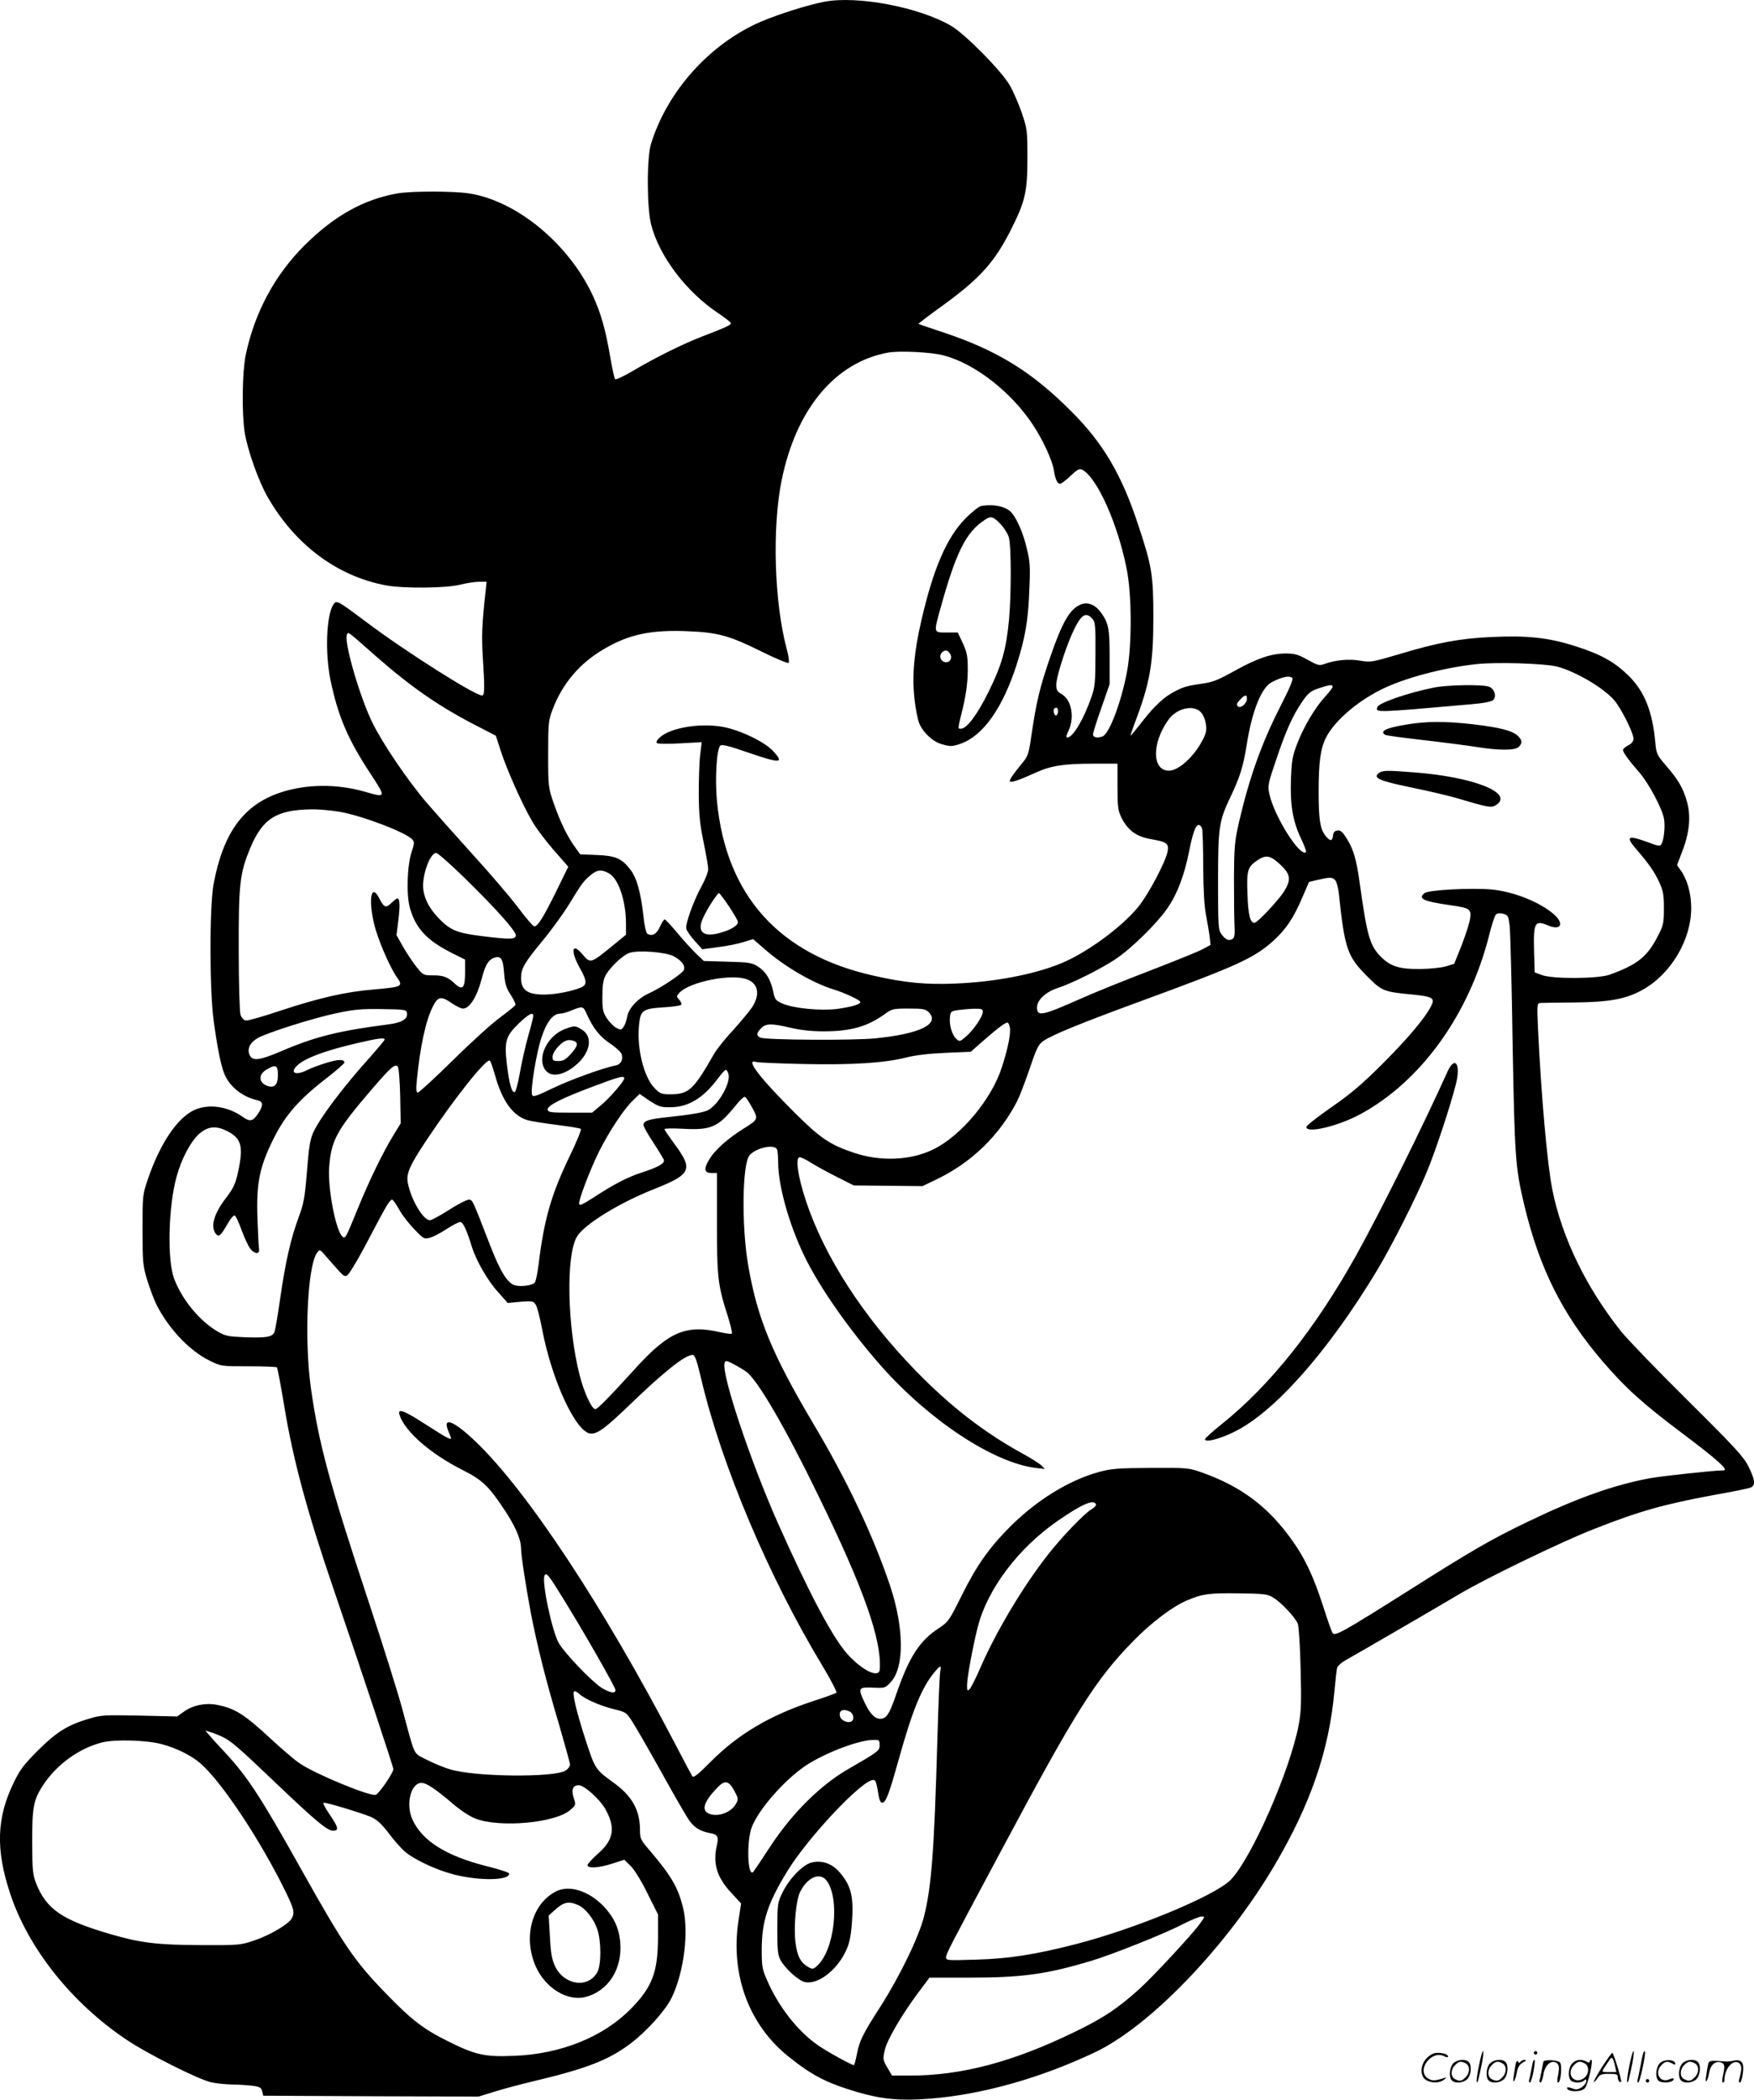 <svg version="1.0" xmlns="http://www.w3.org/2000/svg"
  viewBox="0 0 1002.795 1200.363"
 preserveAspectRatio="xMidYMid meet">
<g transform="translate(-1.11,1200.59) scale(0.1,-0.1)"
fill="#000000" stroke="none">
<path d="M4724 11996 c-97 -19 -259 -70 -365 -115 -290 -126 -533 -396 -626
-698 -25 -80 -24 -367 1 -462 47 -182 202 -385 384 -506 39 -26 72 -52 72 -57
0 -10 -32 -25 -160 -74 -115 -44 -273 -123 -400 -198 -52 -31 -98 -52 -102
-48 -4 4 -17 61 -28 127 -27 158 -54 252 -100 352 -138 295 -433 540 -706 583
-89 14 -334 14 -412 0 -192 -34 -360 -128 -528 -295 -172 -170 -289 -389 -339
-633 -19 -96 -22 -329 -5 -438 16 -100 79 -279 131 -369 157 -274 398 -454
679 -506 98 -18 341 -16 420 4 36 9 85 17 109 17 l44 0 -7 -67 c-19 -170 -22
-246 -15 -358 12 -187 11 -225 -4 -225 -41 0 -436 250 -662 420 -167 125 -170
127 -189 98 -39 -62 -47 -274 -16 -427 42 -205 99 -341 229 -538 91 -139 91
-139 -33 -103 -161 46 -337 44 -485 -6 -207 -70 -323 -228 -378 -518 -25 -130
-25 -617 1 -796 21 -151 41 -249 60 -294 30 -73 105 -132 189 -150 34 -8 35
-30 2 -79 -29 -42 -45 -45 -85 -17 -87 62 -196 77 -278 40 -96 -44 -194 -188
-264 -391 -32 -94 -32 -94 -32 -294 0 -189 2 -205 27 -288 15 -49 39 -112 53
-140 69 -137 189 -264 304 -320 65 -32 66 -32 222 -32 86 0 159 -3 162 -6 4
-3 22 -102 42 -220 50 -307 131 -607 286 -1059 162 -475 338 -1005 338 -1018
0 -21 -82 -141 -101 -147 -32 -10 -344 118 -433 179 -28 18 -100 80 -161 136
-158 147 -211 180 -316 200 -65 12 -136 -3 -186 -39 l-39 -28 -216 5 c-202 4
-220 3 -289 -18 -122 -36 -185 -76 -290 -180 -79 -79 -103 -110 -137 -180
-101 -205 -107 -387 -22 -642 104 -312 350 -621 660 -830 122 -83 419 -232
491 -247 28 -6 80 -11 117 -12 37 0 89 -4 117 -7 42 -6 50 -11 55 -32 l6 -25
615 -3 616 -2 94 29 c52 16 146 41 209 56 313 74 440 123 567 219 91 69 198
188 233 259 72 147 101 381 65 522 -29 114 -67 178 -192 325 -49 57 -53 65
-53 114 0 114 -46 196 -153 272 -101 73 -104 77 -157 240 -53 163 -78 269 -67
280 4 4 17 -2 30 -14 31 -29 119 -68 201 -88 66 -16 69 -19 103 -72 20 -31 96
-163 169 -294 73 -132 144 -255 159 -274 29 -39 63 -58 117 -68 43 -8 49 -20
37 -72 -23 -102 1 -181 81 -267 l58 -63 -15 -99 c-47 -308 60 -596 287 -777
136 -109 219 -151 395 -203 142 -41 244 -50 414 -37 300 24 632 118 944 266
316 151 753 606 1026 1070 205 348 310 654 341 991 6 66 13 128 16 137 3 10
24 29 47 42 89 50 557 322 652 379 154 91 581 298 765 370 263 104 406 144
700 198 96 17 185 35 198 40 31 12 28 43 -10 120 -27 55 -73 106 -348 379
-175 173 -345 350 -379 392 -201 252 -340 538 -395 813 -29 144 -64 542 -82
923 -6 134 -5 142 12 144 11 1 100 2 199 3 197 2 289 19 383 70 164 89 282
286 282 470 0 82 -22 162 -60 215 l-21 30 31 82 c41 106 49 201 25 283 -21 75
-50 125 -119 204 -51 59 -55 67 -61 129 -16 181 -62 295 -153 385 -80 78 -157
122 -302 168 -155 50 -277 63 -485 53 -176 -8 -307 -32 -528 -99 -153 -45
-160 -46 -220 -36 -64 11 -140 4 -204 -19 -29 -11 -38 -8 -96 24 -54 30 -74
36 -125 36 -83 0 -164 -28 -294 -100 -87 -49 -124 -64 -175 -71 -89 -13 -111
-18 -158 -42 -64 -31 -120 -82 -191 -173 -36 -46 -67 -84 -69 -84 -2 0 8 30
22 68 88 230 108 342 108 607 0 242 -8 293 -85 525 -95 291 -202 473 -385 655
-225 226 -423 348 -732 451 -76 25 -139 47 -141 48 -1 2 59 48 134 102 221
160 303 252 401 449 75 150 88 208 88 395 0 159 -1 168 -32 260 -18 52 -49
124 -70 160 -47 81 -255 292 -334 338 -183 107 -535 174 -725 138z m682 -2022
c177 -46 385 -207 510 -396 57 -86 111 -203 120 -259 8 -52 20 -79 36 -79 6 0
33 20 59 45 41 38 52 44 68 35 84 -44 202 -307 253 -564 30 -146 31 -428 4
-581 -31 -174 -102 -364 -141 -379 -30 -11 -55 -6 -55 11 0 9 21 77 48 152
l47 136 0 155 c0 164 -6 195 -51 256 -32 44 -75 60 -114 44 -63 -26 -106 -101
-175 -302 -57 -164 -79 -256 -104 -426 -16 -115 -22 -137 -47 -168 -66 -81
-83 -107 -79 -115 6 -9 51 6 148 50 88 40 160 51 330 51 l137 0 0 -131 c0
-116 3 -137 22 -176 37 -74 84 -109 167 -124 94 -16 106 -25 97 -73 -11 -57
-110 -245 -166 -313 -95 -118 -300 -267 -446 -326 -155 -63 -379 -105 -600
-114 -169 -7 -286 4 -464 44 -543 120 -848 458 -900 999 -12 128 -2 296 19
317 9 9 49 -1 167 -42 176 -60 199 -59 138 8 -45 51 -169 113 -269 137 -132
31 -319 3 -383 -57 -13 -11 -20 -24 -17 -30 4 -6 55 -7 132 -3 l126 7 -9 -74
c-5 -41 -8 -141 -8 -224 1 -121 7 -175 28 -275 14 -69 26 -138 26 -153 0 -16
-16 -57 -35 -92 -47 -84 -98 -224 -90 -249 3 -12 24 -43 48 -69 l43 -48 89 12
c50 6 115 19 146 29 l56 17 69 -60 c111 -97 270 -190 389 -227 63 -19 155 -62
155 -72 0 -14 -48 -28 -132 -40 -95 -12 -250 3 -314 31 -39 17 -43 23 -53 72
-15 68 -43 112 -89 141 -32 20 -52 23 -172 26 l-135 4 -43 41 c-24 23 -73 77
-109 120 -35 42 -68 77 -72 77 -4 0 -16 -19 -27 -42 -19 -43 -45 -57 -72 -40
-7 5 -17 46 -22 98 -15 136 -38 220 -74 267 -49 65 -85 81 -194 85 l-94 4 -30
42 c-43 59 -84 143 -121 249 -31 91 -32 94 -32 282 0 181 2 193 26 257 57 148
155 263 294 344 143 84 271 111 485 101 167 -7 236 -27 413 -115 82 -41 153
-70 157 -66 4 5 0 41 -11 79 -72 271 -84 694 -29 966 83 407 306 674 608 729
63 12 248 3 318 -16z m850 -1505 c17 -19 19 -38 18 -203 0 -161 -3 -188 -23
-245 -44 -127 -106 -231 -137 -231 -9 0 -8 8 3 32 40 78 22 183 -37 216 -25
14 -30 23 -30 54 0 40 46 188 87 283 51 115 79 138 119 94z m-4101 -210 c211
-185 369 -294 590 -407 l101 -52 28 -87 c35 -108 120 -299 176 -396 22 -40 79
-116 125 -169 l85 -97 -68 -139 c-74 -150 -106 -202 -126 -202 -7 0 -49 48
-93 108 -45 59 -159 193 -254 297 -95 105 -215 240 -267 300 -109 127 -256
344 -312 460 -73 149 -162 458 -146 501 8 20 -1 26 161 -117z m6759 -64 c105
-28 263 -120 325 -191 39 -44 111 -188 111 -221 0 -15 -10 -28 -30 -38 -16 -9
-30 -20 -30 -26 0 -14 32 -59 91 -126 56 -64 134 -210 144 -270 7 -44 -1 -121
-16 -144 -7 -12 -18 -10 -71 10 -122 45 -137 37 -70 -40 71 -83 102 -127 129
-186 23 -50 27 -71 27 -150 0 -84 -3 -98 -34 -157 -60 -119 -116 -164 -275
-222 -66 -24 -328 -26 -390 -2 l-40 15 -3 109 c-5 179 2 192 83 158 71 -29 90
12 30 65 -82 71 -231 130 -358 142 -119 10 -360 -3 -382 -21 -39 -32 -7 -47
154 -70 105 -15 115 -22 107 -75 -3 -24 -25 -92 -48 -152 l-43 -107 -45 -14
c-25 -8 -91 -15 -150 -16 -117 -1 -169 15 -224 70 -64 65 -79 119 -121 420
-19 138 -36 195 -75 257 -24 38 -35 48 -53 45 -16 -2 -23 -11 -25 -31 -4 -33
-18 -31 -45 4 -29 39 -37 92 -37 249 0 166 10 244 41 307 45 92 173 205 315
276 129 65 352 125 544 146 115 13 392 4 464 -14z m-1516 -63 c9 -7 -7 -47
-66 -163 -109 -213 -180 -414 -238 -667 -24 -104 -27 -139 -28 -317 0 -110 1
-231 3 -268 3 -52 0 -71 -10 -78 -21 -14 -40 -7 -63 24 -20 27 -21 39 -21 305
0 310 5 343 71 482 54 113 73 173 94 305 30 189 84 321 142 351 59 30 95 38
116 26z m232 -52 c0 -6 -20 -32 -44 -58 -56 -61 -118 -165 -158 -266 -27 -70
-32 -97 -36 -196 -6 -150 9 -245 55 -343 20 -42 34 -79 31 -82 -32 -33 -180
200 -209 329 -11 50 -10 57 40 204 53 158 92 245 144 322 39 57 51 66 107 84
55 18 70 19 70 6z m-490 -68 c0 -28 -37 -59 -52 -44 -9 9 -6 18 12 37 28 30
40 32 40 7z m-1080 -71 c0 -27 -17 -35 -23 -11 -5 19 0 30 15 30 4 0 8 -9 8
-19z m815 -5 c14 -14 26 -41 30 -68 6 -37 2 -54 -19 -94 -49 -95 -137 -174
-192 -174 -97 0 -99 157 -3 291 46 65 141 88 184 45z m-4922 -571 c129 -22
384 -120 416 -159 12 -14 11 -24 -4 -69 -26 -76 -32 -248 -10 -323 33 -116 97
-185 243 -258 l72 -36 0 -75 c0 -88 -14 -103 -58 -63 -41 39 -66 48 -126 48
-55 0 -56 1 -96 51 -22 28 -56 80 -76 115 l-36 64 11 89 c10 82 8 121 -7 121
-3 0 -18 -12 -33 -26 -32 -31 -42 -27 -70 27 -45 88 -63 -4 -29 -147 20 -86
89 -246 129 -303 39 -55 34 -57 -133 -72 -159 -13 -310 -48 -529 -120 -98 -33
-188 -59 -200 -57 -13 2 -24 14 -31 33 -5 17 -10 174 -10 370 -1 378 6 439 66
583 70 168 149 218 349 221 42 1 115 -6 162 -14z m4931 -97 c3 -13 6 -111 6
-218 1 -132 6 -221 16 -275 8 -44 18 -100 21 -125 l5 -46 -48 -26 c-27 -14
-163 -69 -303 -123 -139 -53 -317 -125 -395 -160 -221 -98 -246 -102 -246 -47
0 40 50 87 114 108 81 26 244 107 331 164 94 62 244 209 304 299 53 77 94 186
120 318 22 110 38 153 56 153 7 0 15 -10 19 -22z m-4218 -280 c175 -171 294
-303 294 -329 0 -24 -31 -25 -200 -4 -142 18 -179 35 -249 110 -53 58 -80 117
-81 176 0 81 43 189 75 189 8 0 81 -64 161 -142z m4664 76 c60 -56 64 -87 22
-155 -35 -54 -153 -179 -169 -179 -25 0 -36 48 -40 165 -5 135 1 155 56 192
50 34 75 29 131 -23z m-3839 -50 c55 -28 99 -157 99 -289 l0 -63 -82 -67
c-119 -97 -122 -98 -165 -47 -61 74 -73 25 -18 -74 42 -75 44 -97 9 -113 -48
-21 -147 -41 -212 -41 -95 0 -131 26 -132 93 0 56 18 88 125 217 52 63 122
160 155 215 67 111 82 130 124 163 34 26 56 28 97 6z m4153 -39 c8 -8 17 -41
21 -72 34 -323 48 -364 165 -481 81 -81 92 -86 248 -101 124 -12 138 -20 116
-65 -36 -71 -136 -189 -278 -331 -118 -118 -182 -172 -293 -249 -79 -55 -143
-105 -143 -113 0 -39 183 5 310 74 346 188 621 570 735 1023 14 58 32 111 38
117 8 8 22 10 42 5 28 -8 30 -13 37 -68 4 -32 12 -336 17 -674 12 -653 15
-706 67 -925 86 -360 219 -625 446 -890 132 -154 233 -245 453 -410 206 -155
273 -215 239 -215 -51 0 -348 -32 -420 -45 -205 -38 -417 -113 -699 -249 -216
-104 -320 -165 -685 -396 -371 -234 -417 -260 -430 -240 -6 8 -30 78 -55 155
-52 163 -103 272 -173 370 -138 196 -293 312 -517 392 -79 28 -84 28 -295 27
-187 -1 -225 -4 -295 -23 -172 -47 -356 -160 -511 -315 -119 -120 -190 -221
-274 -390 -72 -145 -77 -152 -131 -188 -111 -72 -170 -164 -244 -378 -39 -114
-56 -140 -92 -140 -31 0 -59 30 -89 93 -39 84 -36 88 47 85 70 -3 71 -3 104
33 77 85 75 309 -5 549 -94 281 -245 601 -435 920 -240 405 -323 606 -376 910
-39 225 -35 584 8 632 39 44 144 65 157 32 3 -9 6 -42 6 -74 0 -131 62 -354
150 -535 86 -179 260 -426 442 -632 276 -310 639 -549 880 -579 l53 -6 -20 20
c-11 11 -63 44 -115 72 -217 120 -409 269 -606 472 -298 307 -519 649 -625
968 -47 141 -62 250 -36 250 9 0 40 -15 69 -34 29 -18 95 -54 147 -80 l93 -47
197 -2 196 -2 77 37 c202 96 362 251 464 448 15 30 48 116 73 190 40 118 50
137 79 156 51 35 221 104 573 233 537 197 632 240 745 343 69 64 111 127 161
244 l38 88 50 12 c69 16 81 16 99 -1z m-3465 -151 c28 -42 51 -82 51 -89 0
-20 -38 -44 -98 -61 -97 -29 -138 3 -103 80 22 52 83 146 93 146 3 0 29 -34
57 -76z m-318 -284 c48 -25 71 -57 59 -81 -12 -22 -133 -102 -195 -130 -66
-29 -120 -87 -128 -135 -4 -22 -13 -48 -21 -59 -13 -18 -16 -18 -42 -5 -15 8
-39 33 -53 54 -23 35 -26 50 -26 125 0 64 5 95 18 120 27 49 101 119 139 130
50 16 203 4 249 -19z m-968 -95 c5 -62 11 -85 37 -125 18 -27 30 -54 28 -59
-1 -5 -41 -37 -88 -72 -47 -34 -169 -145 -271 -246 -103 -101 -192 -183 -199
-183 -9 0 -11 17 -6 68 19 195 51 343 92 424 29 58 47 61 109 18 24 -16 52
-30 63 -30 38 0 80 67 107 170 19 76 38 108 68 119 41 16 54 -2 60 -84z m1392
-39 c62 -26 72 -85 27 -157 -16 -24 -66 -84 -111 -134 -46 -49 -94 -110 -108
-135 -117 -205 -144 -230 -249 -230 -53 0 -60 3 -93 38 -59 62 -99 224 -87
352 8 90 19 99 139 107 54 3 100 10 103 15 3 5 -2 18 -12 29 -16 18 -16 20 0
38 59 65 304 113 391 77z m-919 -198 c36 -80 73 -127 132 -167 34 -22 63 -50
67 -61 10 -32 -4 -59 -33 -65 -70 -13 -263 -83 -362 -131 -93 -45 -112 -51
-117 -37 -10 26 23 231 52 322 29 91 66 141 107 142 13 0 43 8 68 19 63 25 65
25 86 -22z m-1028 6 c5 -34 -30 -55 -110 -65 -281 -36 -417 -70 -612 -154
-123 -52 -161 -57 -178 -20 -15 33 1 69 44 95 50 30 323 117 455 144 97 21
143 25 258 23 133 -2 140 -3 143 -23z m2982 6 c67 -67 -46 -124 -302 -150
-124 -13 -630 -10 -660 4 -24 11 -23 25 4 53 27 29 60 29 170 3 56 -13 117
-20 188 -20 157 0 251 27 353 101 37 27 46 29 134 29 80 0 96 -3 113 -20z
m310 2 c0 -27 -51 -102 -94 -140 -36 -32 -39 -32 -57 -16 -24 22 -42 79 -37
124 3 32 6 35 43 41 22 3 64 7 93 8 44 1 52 -2 52 -17z m-2570 -24 c0 -7 -13
-60 -30 -118 -16 -58 -37 -152 -47 -209 -10 -57 -23 -106 -29 -108 -17 -6 -31
45 -45 158 -15 132 -7 161 68 234 55 53 83 68 83 43z m2724 -62 c8 -32 -9
-121 -45 -231 -57 -181 -233 -392 -390 -469 -129 -64 -301 -72 -454 -21 -138
46 -194 84 -336 225 -204 203 -290 315 -226 295 12 -4 135 -9 273 -12 278 -6
464 6 589 38 52 13 130 22 223 26 l143 6 82 72 c77 67 114 94 128 95 4 0 10
-11 13 -24z m-3574 -73 c0 -5 -36 -47 -79 -96 -158 -175 -287 -347 -328 -433
-19 -42 -26 -83 -37 -225 -12 -150 -19 -186 -46 -258 -47 -127 -76 -256 -106
-461 -14 -102 -30 -193 -35 -202 -14 -26 -46 -31 -167 -27 -97 4 -112 7 -157
33 -103 61 -200 178 -247 298 -42 104 -35 418 13 588 27 100 80 200 128 243
49 44 98 49 160 17 83 -42 95 -87 63 -235 -15 -68 -26 -91 -69 -148 -68 -88
-89 -161 -60 -202 18 -24 29 -16 67 51 17 30 36 54 43 51 6 -2 23 -38 38 -80
15 -41 37 -90 49 -107 24 -34 57 -37 52 -5 -2 11 -6 90 -9 175 -7 204 12 296
93 458 67 134 146 224 302 344 56 44 102 84 102 89 0 20 -33 20 -102 -1 -40
-12 -90 -31 -110 -41 -68 -35 -104 -16 -55 28 44 41 166 86 347 127 111 26
150 31 150 19z m631 -203 c41 -148 102 -233 186 -258 21 -6 97 -18 168 -27 72
-9 133 -19 137 -23 4 -5 -24 -73 -62 -152 -108 -223 -148 -364 -180 -625 -6
-49 -16 -95 -21 -101 -14 -17 -78 -26 -114 -16 -43 12 -84 79 -144 234 -98
254 -98 253 -117 256 -11 1 -62 -24 -114 -58 -52 -33 -102 -60 -111 -60 -38 0
-107 115 -126 212 -11 53 9 99 106 245 161 242 345 473 363 455 5 -5 17 -41
29 -82z m-542 -119 l3 -157 -41 -67 c-62 -101 -141 -265 -205 -422 -65 -160
-70 -170 -84 -161 -39 24 -88 275 -79 400 12 155 42 210 251 453 103 119 125
138 141 122 6 -6 12 -81 14 -168z m-699 119 c0 -57 -21 -77 -63 -61 -47 18
-49 64 -4 91 54 33 67 28 67 -30z m2576 5 c13 -51 -57 -174 -117 -206 -26 -13
-100 -26 -225 -39 -114 -12 -144 -21 -144 -46 0 -8 25 -53 55 -98 30 -46 57
-91 61 -99 8 -21 -27 -42 -122 -73 -85 -27 -165 -69 -284 -147 -56 -36 -76
-45 -78 -34 -4 21 62 195 115 302 57 113 140 239 191 288 l40 39 57 -39 c52
-34 65 -38 119 -37 103 0 190 54 272 165 20 27 40 49 45 49 5 0 11 -11 15 -25z
m-596 -24 c0 -16 -86 -116 -136 -156 l-48 -40 -126 0 c-109 0 -125 2 -128 17
-4 22 75 63 248 128 161 61 190 69 190 51z m724 -154 c45 -79 45 -79 -38 -131
-95 -59 -170 -126 -202 -182 -31 -52 -26 -74 16 -74 l30 0 0 -285 c0 -312 5
-357 62 -533 16 -52 27 -97 23 -100 -3 -3 -31 0 -63 7 -197 47 -298 4 -489
-207 -150 -165 -216 -232 -228 -232 -21 0 -65 96 -90 194 -71 280 -79 683 -16
791 40 70 243 195 444 274 211 84 223 111 112 260 -30 41 -55 77 -55 82 0 4
47 5 104 2 165 -9 203 8 309 140 21 26 42 45 48 42 5 -3 20 -25 33 -48z
m-2010 -597 c16 -30 55 -80 86 -112 54 -56 57 -57 89 -48 19 5 61 27 96 50 34
22 69 40 77 40 16 0 36 -42 68 -145 24 -77 91 -193 148 -255 l56 -63 73 7 c68
5 74 4 87 -17 8 -12 24 -74 36 -137 56 -298 197 -600 281 -600 38 0 83 33 213
158 202 195 323 292 367 292 13 0 23 -28 49 -137 116 -493 387 -1135 697
-1647 46 -77 80 -143 76 -147 -4 -4 -64 -26 -133 -48 -248 -82 -427 -188 -584
-345 -74 -75 -100 -95 -107 -85 -5 8 -50 93 -100 189 -410 785 -842 1439
-1135 1721 -128 123 -195 150 -160 64 9 -21 16 -39 16 -41 0 -12 -29 4 -141
76 -130 84 -166 97 -154 58 29 -94 177 -224 363 -317 107 -54 146 -90 228
-213 69 -101 103 -179 104 -232 0 -42 28 -222 56 -371 37 -190 85 -382 159
-630 35 -121 65 -228 65 -237 0 -10 -11 -25 -25 -34 -63 -41 -519 -37 -661 7
-38 11 -99 37 -136 56 -76 40 -61 7 -138 293 -23 85 -110 364 -195 620 -219
663 -280 888 -325 1200 -41 284 -22 712 35 786 14 18 16 17 47 -19 110 -126
106 -122 125 -111 10 6 52 75 95 155 42 79 92 175 113 212 20 38 41 67 48 65
7 -3 25 -29 41 -58z m1985 -927 c65 -49 224 -322 411 -708 259 -530 362 -822
351 -992 -3 -55 -102 -7 -188 90 -84 96 -214 341 -393 742 -158 355 -328 864
-306 920 5 14 11 13 48 -6 24 -12 58 -33 77 -46z m1998 -758 c2 -6 -10 -18
-25 -27 -41 -24 -170 -158 -248 -258 -142 -180 -296 -438 -386 -644 -26 -60
-54 -116 -62 -125 -15 -14 -16 -12 -16 21 0 43 32 217 61 332 55 217 232 452
458 608 139 96 207 125 218 93z m-3046 -538 c116 -187 299 -507 299 -523 0
-22 -33 -16 -81 14 -57 37 -208 195 -243 254 -39 68 -100 357 -81 388 11 17
21 5 106 -133z m4060 5 c47 -28 126 -114 140 -149 6 -16 13 -131 16 -258 5
-191 3 -245 -11 -320 -50 -263 -270 -764 -389 -886 -89 -91 -547 -281 -891
-369 -227 -58 -378 -82 -563 -87 -165 -5 -173 -5 -173 13 0 21 20 58 320 619
420 787 534 968 749 1188 103 106 225 198 307 233 89 38 127 43 294 41 151 -2
168 -4 201 -25z m-1904 -419 c-4 -16 -11 -194 -17 -398 -18 -630 -33 -833 -76
-1005 -29 -116 -138 -341 -249 -515 -100 -155 -121 -197 -135 -273 -7 -34 -14
-62 -17 -62 -14 0 -159 80 -209 116 -114 80 -222 219 -286 366 -30 68 -32 81
-32 183 1 158 34 260 146 443 117 192 427 522 491 522 15 0 18 -9 32 -92 4
-24 11 -38 20 -38 21 0 39 50 95 250 77 276 130 406 201 493 36 44 43 46 36
10z m-516 -233 c20 -11 26 -45 8 -55 -18 -12 -57 4 -64 25 -12 37 15 51 56 30z
m-3596 -140 c53 -23 94 -58 322 -276 222 -211 285 -264 319 -264 34 0 30 19
-21 94 -29 42 -40 66 -32 66 22 0 216 -59 268 -81 34 -15 59 -37 99 -89 29
-39 70 -86 92 -106 52 -47 182 -108 283 -134 148 -38 320 -35 317 5 0 6 -58
25 -128 42 -234 59 -371 146 -426 269 -39 90 -6 212 56 207 29 -2 79 -36 181
-123 41 -35 93 -69 125 -81 142 -54 459 -24 542 50 32 28 32 29 19 69 -15 46
-5 72 29 72 31 0 118 -78 150 -133 62 -108 51 -179 -41 -259 -32 -29 -59 -58
-59 -65 0 -20 65 -16 142 9 l68 22 36 -35 c21 -20 61 -84 96 -156 l61 -122 0
-133 c-1 -197 -33 -282 -155 -406 -158 -161 -400 -259 -668 -269 -167 -7 -221
5 -375 82 -141 69 -213 125 -355 272 -182 187 -242 275 -490 718 -232 414
-303 523 -437 667 -38 40 -77 84 -88 97 l-20 24 25 -8 c14 -4 43 -15 65 -25z
m-340 -45 c84 -22 172 -66 222 -110 122 -106 345 -442 489 -738 46 -95 51
-116 33 -148 -17 -33 -126 -97 -213 -126 -79 -27 -87 -28 -306 -27 -248 1
-343 12 -515 62 -278 81 -368 142 -427 290 -20 52 -22 74 -23 237 0 203 8 241
62 325 79 119 205 211 339 245 74 18 254 13 339 -10z m4105 -5 c0 -33 -2 -35
-185 -141 -156 -91 -315 -249 -440 -439 -48 -74 -92 -139 -97 -145 -33 -36
-40 173 -9 255 38 100 184 267 304 349 106 72 304 149 390 150 35 1 37 -1 37
-29z m-831 -261 c23 -43 24 -49 11 -73 -28 -54 -111 -82 -161 -56 -38 21 -21
68 50 143 45 48 67 45 100 -14z m2662 -761 c-49 -67 -269 -303 -346 -373 -126
-113 -206 -166 -369 -245 -353 -172 -648 -250 -943 -250 l-102 0 -27 46 c-25
43 -26 48 -15 98 13 60 99 206 194 333 l62 83 218 0 c312 0 447 18 707 96 120
36 419 155 520 208 47 24 96 44 108 45 24 1 23 1 -7 -41z M5620 9113 c-13 -3
-54 -35 -90 -72 -106 -108 -182 -283 -251 -581 -42 -181 -54 -316 -40 -446 6
-58 19 -125 29 -147 23 -52 79 -103 129 -116 48 -14 59 -13 106 3 129 46 240
203 320 451 49 152 67 255 73 430 6 131 4 161 -15 237 -19 82 -52 160 -84 200
-30 38 -103 54 -177 41z m111 -103 c21 -22 43 -57 48 -77 14 -49 14 -326 1
-468 -16 -171 -42 -263 -117 -414 -65 -132 -125 -211 -158 -211 -19 0 -20 -8
12 123 18 79 26 140 27 207 0 84 -3 102 -28 158 l-29 62 -63 0 c-77 0 -76 -6
-34 146 88 315 144 427 250 497 36 25 49 21 91 -23z m-288 -742 c14 -21 2 -48
-22 -48 -30 0 -45 34 -25 55 18 18 33 16 47 -7z M8209 8075 c-146 -29 -314
-87 -323 -111 -12 -33 -16 -33 539 16 70 6 114 15 123 24 21 21 7 65 -24 76
-36 14 -237 11 -315 -5z M8054 7864 c-118 -19 -157 -38 -124 -59 6 -4 104 -17
218 -30 114 -13 250 -31 302 -39 126 -21 224 -21 244 0 22 21 20 40 -6 64 -32
29 -102 47 -253 65 -155 18 -271 18 -381 -1z M7894 7586 c-36 -27 2 -44 181
-81 94 -19 208 -46 255 -59 191 -57 207 -60 235 -42 103 68 -128 160 -465 186
-167 13 -183 12 -206 -4z M8286 5878 c-137 -305 -384 -802 -521 -1048 -235
-421 -491 -742 -767 -964 -54 -43 -98 -83 -98 -88 0 -20 81 0 163 40 231 110
542 462 822 927 85 142 219 407 283 560 49 117 134 374 167 504 29 115 -6 164
-49 69z M3246 6125 c-106 -37 -170 -170 -115 -239 36 -45 119 -24 192 49 67
69 74 149 14 185 -37 23 -40 23 -91 5z m48 -71 c25 -10 19 -31 -20 -74 -29
-32 -43 -40 -70 -40 -29 0 -34 3 -34 24 0 14 14 40 34 60 32 35 57 43 90 30z
M4650 1358 c-49 -13 -125 -91 -163 -167 -31 -63 -31 -67 -32 -210 0 -123 3
-151 18 -180 29 -52 104 -119 142 -127 73 -13 177 65 230 174 21 43 29 78 36
156 12 156 -2 218 -67 295 -44 53 -103 74 -164 59z m89 -106 c75 -106 43 -392
-54 -482 -24 -23 -28 -23 -52 -10 -45 26 -64 62 -74 141 -11 91 3 244 27 290
44 86 115 114 153 61z M3190 1193 c-139 -71 -190 -264 -115 -431 55 -122 179
-198 282 -173 133 34 214 162 200 316 -8 81 -38 144 -97 205 -85 87 -195 121
-270 83z m124 -77 c43 -18 92 -79 112 -140 23 -68 23 -200 1 -243 -51 -96
-189 -78 -242 31 -19 41 -25 74 -30 171 l-7 120 29 26 c55 51 82 58 137 35z
M8466 194 c-10 -47 -15 -88 -12 -91 5 -6 9 7 30 110 7 37 10 67 6 67 -4 0 -15
-39 -24 -86z M8780 270 c0 -5 5 -10 10 -10 6 0 10 5 10 10 0 6 -4 10 -10 10
-5 0 -10 -4 -10 -10z M9326 194 c-10 -47 -15 -88 -12 -91 5 -6 9 7 30 110 7
37 10 67 6 67 -4 0 -15 -39 -24 -86z M9406 269 c-3 -8 -10 -41 -16 -74 -6 -33
-14 -68 -16 -77 -3 -10 -1 -18 3 -18 10 0 46 171 38 178 -2 3 -7 -1 -9 -9z
M8169 241 c-38 -38 -41 -101 -7 -125 29 -20 79 -20 104 0 18 14 18 15 1 10
-53 -17 -69 -17 -92 -2 -69 45 21 166 94 126 12 -6 21 -7 21 -1 0 12 -25 21
-62 21 -19 0 -39 -10 -59 -29z M9170 189 c-28 -45 -49 -83 -47 -85 2 -3 12 7
21 21 14 21 24 25 66 25 43 0 50 -3 50 -19 0 -11 5 -23 10 -26 6 -3 10 -3 10
1 0 20 -44 164 -51 164 -4 0 -30 -37 -59 -81z m75 4 l7 -33 -42 0 c-42 0 -42
0 -28 23 8 12 21 32 29 44 15 25 22 18 34 -34z M8320 210 c-22 -22 -27 -79 -8
-98 19 -19 66 -14 88 8 22 22 27 79 8 98 -19 19 -66 14 -88 -8z m71 0 c25 -14
25 -54 -1 -80 -23 -23 -33 -24 -61 -10 -25 14 -25 54 1 80 23 23 33 24 61 10z
M8530 210 c-22 -22 -27 -79 -8 -98 19 -19 66 -14 88 8 22 22 27 79 8 98 -19
19 -66 14 -88 -8z m71 0 c25 -14 25 -54 -1 -80 -23 -23 -33 -24 -61 -10 -25
14 -25 54 1 80 23 23 33 24 61 10z M8676 204 c-3 -16 -8 -47 -11 -69 -8 -51
10 -26 19 27 5 27 15 42 34 53 18 10 22 14 10 15 -9 0 -20 -5 -24 -11 -5 -8
-9 -8 -14 1 -5 8 -10 3 -14 -16z M8777 223 c-2 -4 -7 -26 -11 -48 -4 -22 -9
-48 -12 -57 -3 -10 -1 -18 4 -18 4 0 14 28 20 62 11 58 10 81 -1 61z M8835
220 c-1 -3 -5 -23 -9 -45 -4 -22 -9 -48 -12 -57 -3 -10 -1 -18 4 -18 5 0 13
20 17 45 7 53 44 87 74 68 17 -11 19 -28 8 -80 -4 -18 -3 -33 2 -33 16 0 24
99 11 115 -12 14 -87 18 -95 5z M9000 210 c-22 -22 -27 -79 -8 -98 7 -7 24
-12 38 -12 14 0 31 5 38 12 9 9 12 8 12 -5 0 -9 -12 -24 -26 -34 -21 -13 -32
-15 -55 -6 -16 6 -29 8 -29 3 0 -24 81 -27 102 -2 18 19 50 162 37 162 -5 0
-9 -5 -9 -10 0 -7 -6 -7 -19 0 -30 16 -59 12 -81 -10z m71 0 c29 -16 25 -65
-6 -86 -56 -37 -103 28 -55 76 23 23 33 24 61 10z M9501 211 c-23 -23 -28 -80
-9 -99 19 -19 88 -13 88 9 0 5 -11 4 -24 -2 -54 -25 -89 38 -46 81 23 23 33
24 62 9 16 -9 19 -8 16 3 -8 22 -64 22 -87 -1z M9630 210 c-22 -22 -27 -79 -8
-98 19 -19 66 -14 88 8 22 22 27 79 8 98 -19 19 -66 14 -88 -8z m71 0 c25 -14
25 -54 -1 -80 -23 -23 -33 -24 -61 -10 -25 14 -25 54 1 80 23 23 33 24 61 10z
M9776 201 c-3 -14 -8 -44 -11 -66 -8 -51 10 -26 19 27 8 41 35 63 66 53 22 -7
24 -21 11 -77 -5 -22 -5 -38 0 -38 5 0 9 6 9 13 0 68 51 125 85 97 15 -13 15
-35 -1 -92 -3 -10 -1 -18 4 -18 6 0 13 23 17 50 9 63 -5 84 -49 76 -17 -4 -35
-6 -41 -6 -101 8 -104 7 -109 -19z M9420 110 c0 -5 5 -10 10 -10 6 0 10 5 10
10 0 6 -4 10 -10 10 -5 0 -10 -4 -10 -10z"/>
</g>
</svg>
